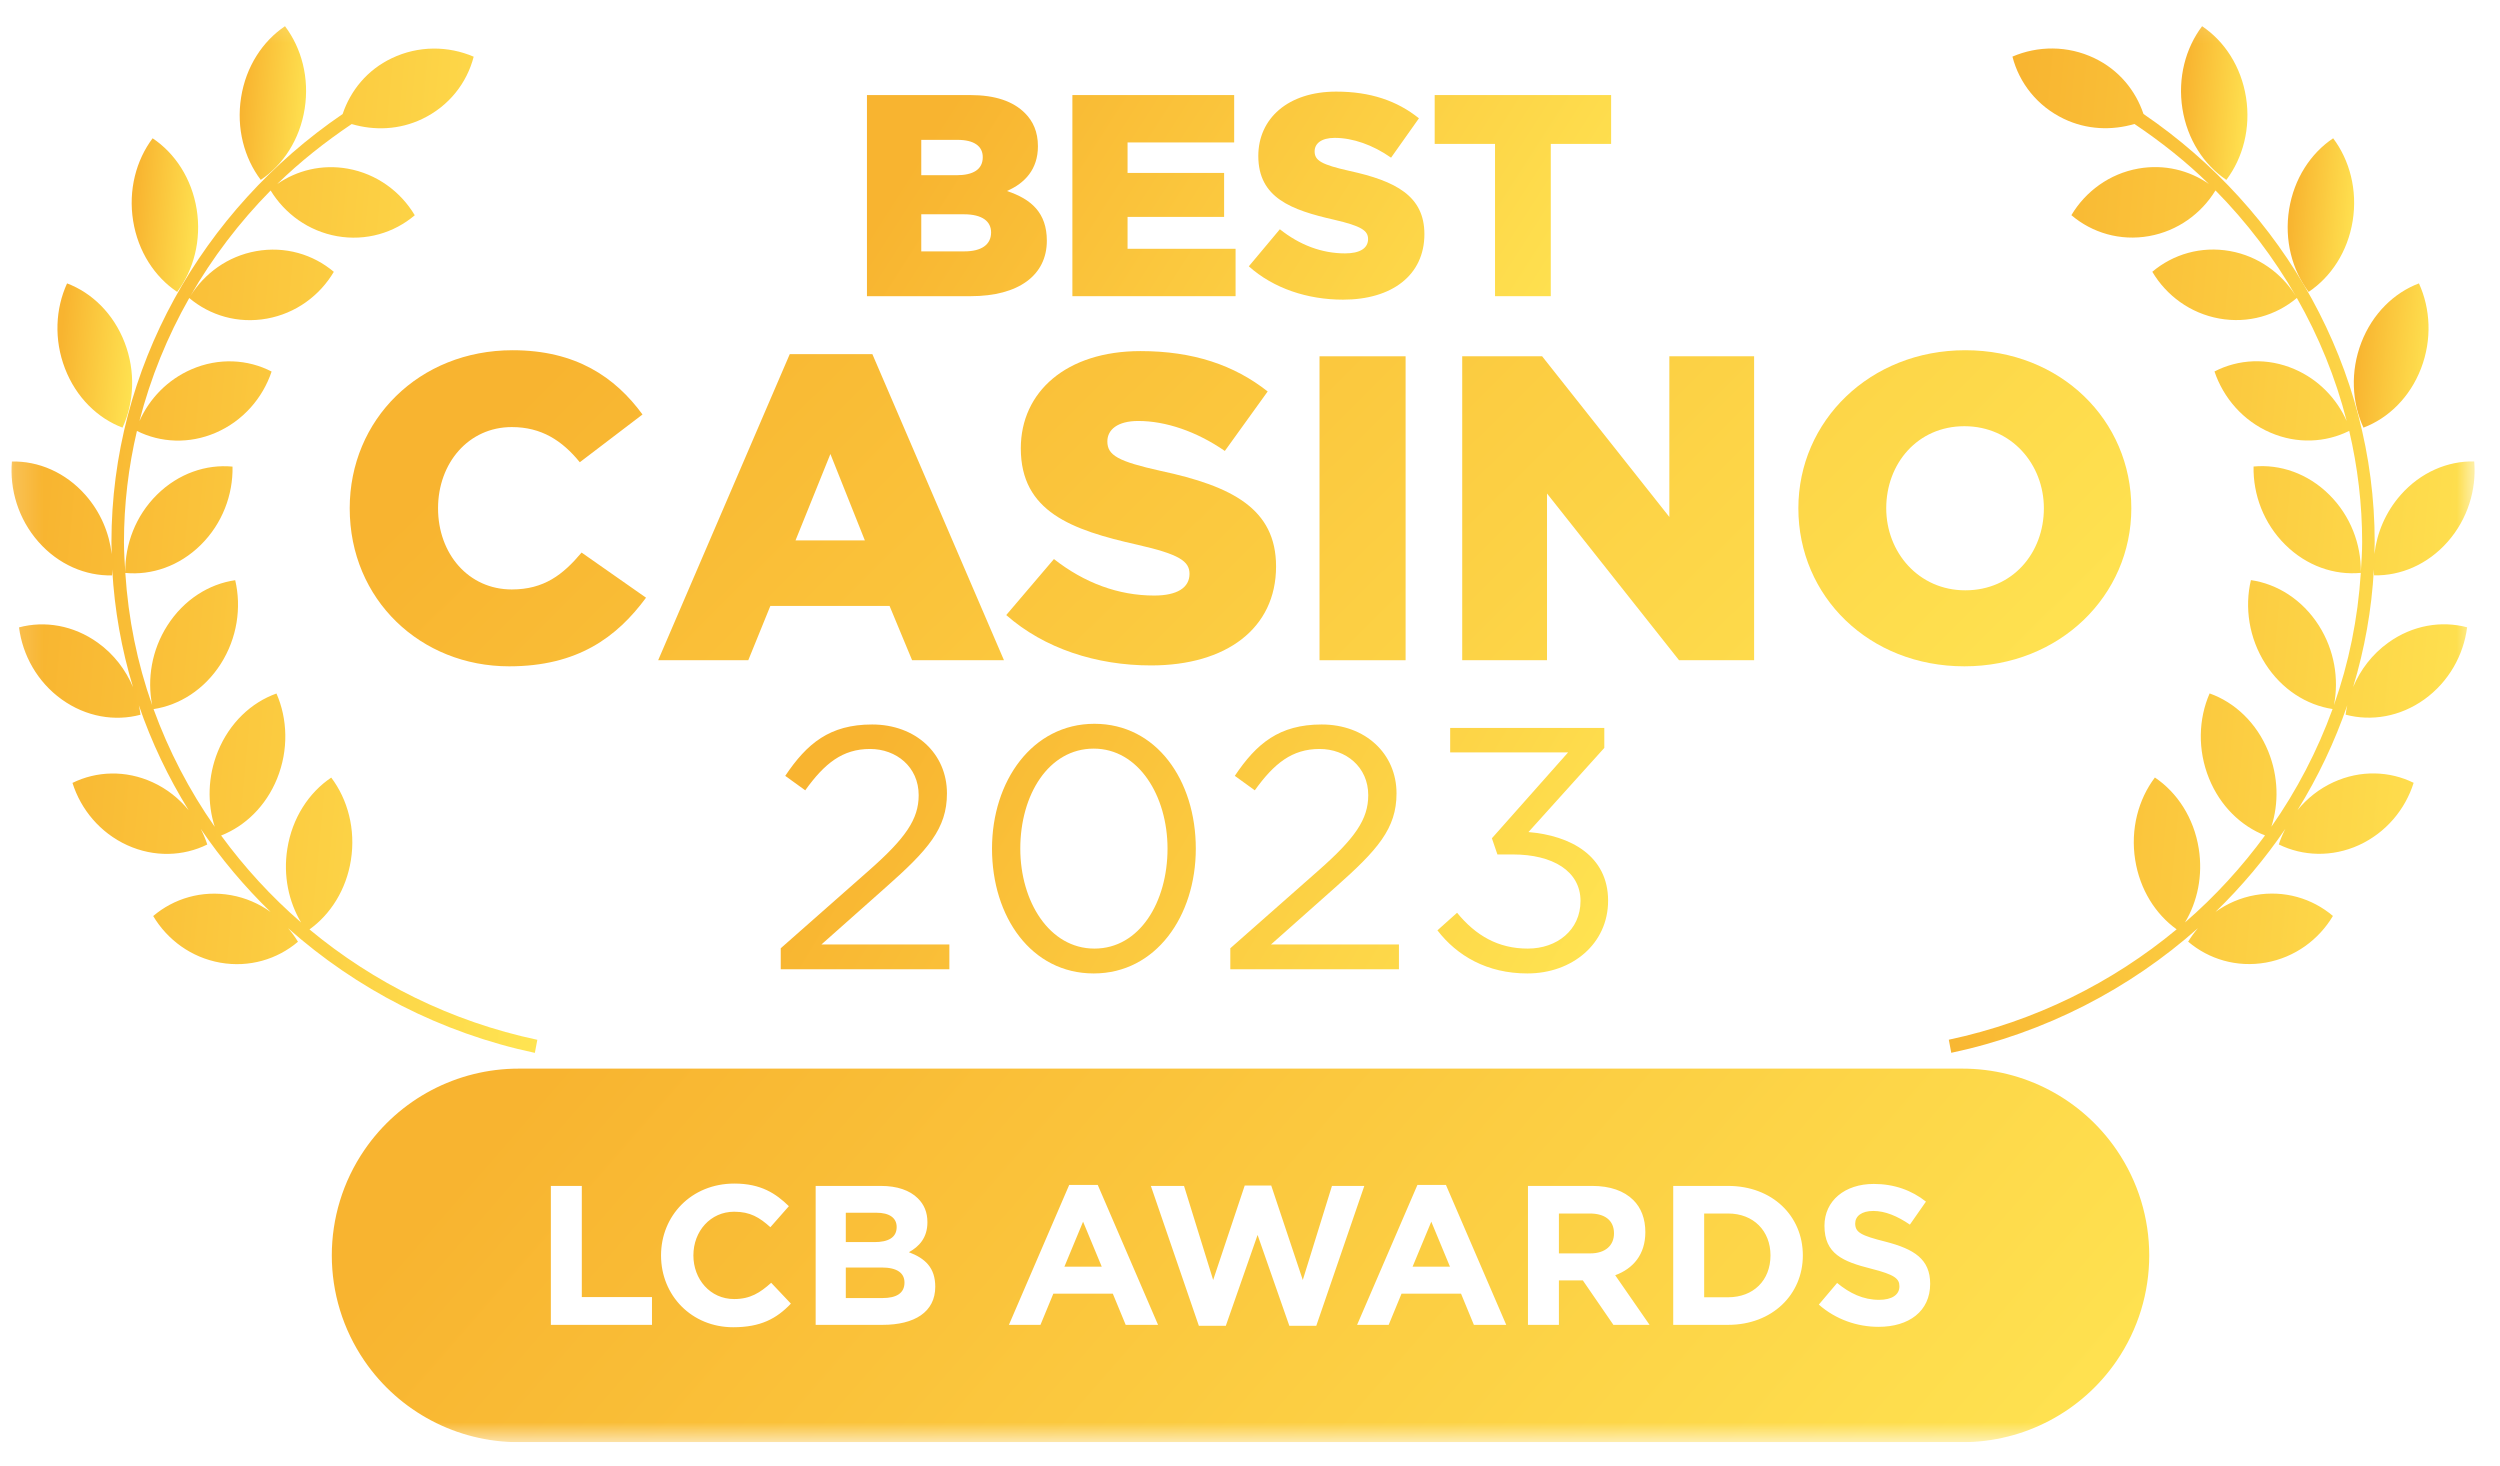 <svg width="87" height="51" viewBox="0 0 87 51" fill="none" xmlns="http://www.w3.org/2000/svg">
    <g clip-path="url(#clip0_0_5352)">
        <g clip-path="url(#clip1_0_5352)">
            <g clip-path="url(#clip2_0_5352)">
                <mask id="mask0_0_5352" style="mask-type:luminance" maskUnits="userSpaceOnUse" x="0" y="0" width="87" height="51">
                    <path d="M86.17 0.188H0.17V50.188H86.17V0.188Z" fill="white"/>
                </mask>
                <g mask="url(#mask0_0_5352)">
                    <path fill-rule="evenodd" clip-rule="evenodd" d="M68.293 37.188C70.438 37.188 72.445 38.246 73.657 40.017C75.172 42.23 75.172 45.147 73.657 47.36C72.445 49.129 70.438 50.188 68.294 50.188H18.047C15.902 50.188 13.895 49.129 12.684 47.36C11.168 45.147 11.168 42.23 12.683 40.017C13.895 38.246 15.902 37.188 18.048 37.188H68.293ZM25.515 46.188C26.459 46.188 27.019 45.897 27.523 45.366L26.837 44.641C26.452 44.986 26.11 45.207 25.55 45.207C24.711 45.207 24.13 44.516 24.13 43.688C24.13 42.845 24.725 42.168 25.55 42.168C26.11 42.168 26.431 42.368 26.809 42.707L27.453 41.975C26.998 41.533 26.48 41.188 25.557 41.188C24.053 41.188 23.004 42.313 23.004 43.688C23.004 45.089 24.074 46.188 25.515 46.188ZM19.17 46.105H22.689V45.138H20.247V41.27H19.17V46.105ZM30.714 46.105H28.385V41.27H30.658C31.218 41.27 31.658 41.422 31.938 41.699C32.162 41.919 32.274 42.189 32.274 42.534C32.274 43.08 31.98 43.384 31.63 43.577C32.197 43.791 32.547 44.116 32.547 44.779C32.547 45.663 31.819 46.105 30.714 46.105ZM29.434 42.203V43.225H30.427C30.903 43.225 31.204 43.073 31.204 42.7C31.204 42.382 30.952 42.203 30.497 42.203H29.434ZM29.434 44.109V45.172H30.714C31.19 45.172 31.476 45.007 31.476 44.634C31.476 44.309 31.232 44.109 30.679 44.109H29.434ZM35.11 46.105H36.208L36.656 45.02H38.726L39.174 46.105H40.3L38.202 41.236H37.208L35.11 46.105ZM37.041 44.081L37.691 42.514L38.341 44.081H37.041ZM42.658 46.139H41.721L40.05 41.27H41.204L42.218 44.544L43.316 41.257H44.239L45.337 44.544L46.352 41.27H47.478L45.806 46.139H44.869L43.764 42.976L42.658 46.139ZM47.227 46.105H48.326L48.773 45.02H50.844L51.291 46.105H52.417L50.319 41.236H49.326L47.227 46.105ZM49.158 44.081L49.809 42.514L50.459 44.081H49.158ZM54.25 46.105H53.173V41.27H55.411C56.034 41.27 56.517 41.443 56.838 41.761C57.111 42.03 57.258 42.41 57.258 42.88C57.258 43.66 56.831 44.15 56.209 44.378L57.405 46.105H56.146L55.083 44.558H54.25V46.105ZM54.25 42.23V43.618H55.342C55.866 43.618 56.167 43.342 56.167 42.921C56.167 42.465 55.845 42.23 55.321 42.23H54.25ZM58.228 46.105H60.137C61.676 46.105 62.739 45.048 62.739 43.688C62.739 42.313 61.676 41.27 60.137 41.27H58.228V46.105ZM59.305 42.23H60.137C61.019 42.23 61.613 42.831 61.613 43.688C61.613 44.558 61.019 45.145 60.137 45.145H59.305V42.23ZM67.17 44.675C67.17 45.635 66.429 46.174 65.373 46.174C64.631 46.174 63.883 45.918 63.295 45.4L63.932 44.647C64.372 45.007 64.834 45.234 65.394 45.234C65.834 45.234 66.1 45.062 66.1 44.765C66.1 44.495 65.932 44.357 65.114 44.15C64.128 43.902 63.491 43.632 63.491 42.658C63.491 41.781 64.204 41.201 65.205 41.201C65.918 41.201 66.527 41.422 67.023 41.816L66.464 42.617C66.03 42.32 65.603 42.141 65.191 42.141C64.778 42.141 64.561 42.327 64.561 42.576C64.561 42.893 64.771 42.997 65.617 43.211C66.611 43.467 67.17 43.819 67.17 44.675Z" fill="url(#paint0_linear_0_5352)"/>
                    <path d="M10.603 3.783C10.772 2.71 10.493 1.675 9.918 0.912C9.141 1.434 8.559 2.316 8.39 3.39C8.22 4.462 8.499 5.498 9.074 6.26C9.852 5.738 10.434 4.856 10.603 3.783Z" fill="url(#paint1_linear_0_5352)"/>
                    <path d="M6.165 10.158C6.739 9.395 7.016 8.359 6.845 7.286C6.673 6.214 6.09 5.332 5.311 4.812C4.738 5.576 4.461 6.612 4.633 7.685C4.804 8.757 5.387 9.638 6.165 10.158Z" fill="url(#paint2_linear_0_5352)"/>
                    <path d="M4.264 14.882C4.667 14.004 4.725 12.929 4.338 11.922C3.95 10.914 3.2 10.189 2.334 9.862C1.931 10.74 1.873 11.815 2.261 12.822C2.648 13.829 3.398 14.555 4.264 14.882Z" fill="url(#paint3_linear_0_5352)"/>
                    <path d="M18.699 36.185C15.701 35.549 13.001 34.196 10.77 32.344C11.503 31.816 12.05 30.962 12.212 29.93C12.381 28.857 12.102 27.822 11.527 27.06C10.749 27.582 10.168 28.465 9.999 29.537C9.851 30.473 10.046 31.381 10.479 32.103C9.435 31.199 8.502 30.181 7.695 29.076C8.527 28.749 9.252 28.058 9.643 27.095C10.047 26.095 10.009 25.019 9.621 24.134C8.75 24.444 7.986 25.154 7.581 26.153C7.227 27.027 7.212 27.96 7.473 28.773C6.588 27.508 5.871 26.13 5.343 24.677C6.246 24.54 7.112 23.997 7.682 23.104C8.256 22.203 8.408 21.138 8.185 20.191C7.273 20.322 6.399 20.867 5.824 21.768C5.278 22.624 5.117 23.627 5.295 24.537C4.776 23.072 4.463 21.527 4.361 19.938C5.277 20.026 6.243 19.701 6.991 18.959C7.74 18.217 8.112 17.214 8.092 16.238C7.177 16.151 6.209 16.475 5.46 17.218C4.718 17.953 4.348 18.943 4.36 19.911C4.338 19.564 4.314 19.218 4.314 18.868C4.314 17.547 4.471 16.25 4.765 14.997C5.584 15.406 6.579 15.461 7.512 15.057C8.461 14.646 9.144 13.849 9.452 12.93C8.626 12.502 7.612 12.441 6.664 12.852C5.83 13.213 5.2 13.873 4.852 14.654C5.238 13.148 5.824 11.711 6.586 10.371C7.305 10.978 8.279 11.27 9.287 11.088C10.297 10.906 11.127 10.287 11.617 9.46C10.898 8.852 9.922 8.558 8.912 8.74C7.926 8.917 7.115 9.512 6.621 10.308C7.389 8.971 8.329 7.734 9.418 6.629C9.912 7.437 10.733 8.041 11.729 8.219C12.74 8.398 13.715 8.102 14.434 7.491C13.942 6.666 13.11 6.049 12.1 5.869C11.202 5.71 10.333 5.927 9.646 6.405C10.436 5.632 11.312 4.941 12.238 4.317C13.026 4.549 13.895 4.521 14.692 4.14C15.624 3.695 16.25 2.886 16.484 1.973C15.602 1.594 14.563 1.581 13.632 2.027C12.779 2.433 12.198 3.151 11.924 3.968C7.03 7.305 3.878 12.825 3.878 18.868C3.878 19.007 3.883 19.144 3.887 19.282C3.802 18.547 3.499 17.824 2.977 17.23C2.277 16.435 1.333 16.04 0.414 16.061C0.332 17.034 0.637 18.06 1.337 18.855C2.036 19.65 2.98 20.045 3.899 20.024C3.905 19.956 3.905 19.887 3.906 19.818C3.983 21.224 4.231 22.595 4.628 23.911C4.375 23.312 3.965 22.769 3.405 22.367C2.556 21.757 1.554 21.595 0.662 21.833C0.785 22.8 1.298 23.729 2.147 24.339C2.995 24.949 3.998 25.111 4.89 24.873C4.877 24.763 4.855 24.654 4.832 24.544C5.271 25.826 5.854 27.049 6.565 28.196C6.233 27.791 5.813 27.453 5.311 27.223C4.37 26.792 3.356 26.834 2.522 27.245C2.814 28.171 3.483 28.98 4.424 29.411C5.366 29.841 6.379 29.8 7.213 29.389C7.154 29.202 7.076 29.022 6.988 28.848C7.695 29.887 8.509 30.854 9.416 31.736C9.016 31.448 8.549 31.242 8.035 31.151C7.024 30.972 6.049 31.268 5.331 31.878C5.823 32.704 6.654 33.321 7.665 33.501C8.676 33.68 9.651 33.383 10.369 32.773C10.27 32.606 10.153 32.451 10.027 32.303C12.398 34.408 15.331 35.943 18.613 36.64L18.699 36.185Z" fill="url(#paint4_linear_0_5352)"/>
                    <path d="M77.477 6.26C78.052 5.498 78.331 4.462 78.162 3.39C77.992 2.316 77.411 1.434 76.633 0.912C76.058 1.675 75.779 2.71 75.948 3.783C76.118 4.856 76.7 5.738 77.477 6.26Z" fill="url(#paint5_linear_0_5352)"/>
                    <path d="M81.874 7.685C82.045 6.612 81.768 5.576 81.194 4.812C80.416 5.332 79.833 6.214 79.661 7.286C79.49 8.359 79.767 9.395 80.34 10.158C81.119 9.638 81.702 8.757 81.874 7.685Z" fill="url(#paint6_linear_0_5352)"/>
                    <path d="M82.248 14.882C83.115 14.555 83.864 13.829 84.252 12.822C84.639 11.815 84.581 10.74 84.179 9.862C83.312 10.189 82.562 10.914 82.174 11.922C81.787 12.929 81.845 14.004 82.248 14.882Z" fill="url(#paint7_linear_0_5352)"/>
                    <path d="M83.112 22.364C82.552 22.766 82.142 23.309 81.889 23.908C82.287 22.592 82.534 21.221 82.611 19.815C82.613 19.884 82.612 19.953 82.618 20.022C83.537 20.042 84.481 19.648 85.181 18.852C85.88 18.057 86.186 17.031 86.103 16.058C85.184 16.037 84.24 16.432 83.541 17.227C83.018 17.822 82.716 18.544 82.63 19.279C82.633 19.141 82.639 19.004 82.639 18.865C82.639 12.822 79.487 7.302 74.593 3.966C74.319 3.148 73.738 2.431 72.885 2.024C71.954 1.578 70.914 1.591 70.033 1.97C70.267 2.883 70.893 3.692 71.825 4.137C72.622 4.518 73.491 4.546 74.279 4.314C75.206 4.938 76.081 5.629 76.87 6.403C76.184 5.924 75.315 5.707 74.416 5.866C73.406 6.046 72.575 6.663 72.084 7.488C72.801 8.099 73.776 8.396 74.787 8.216C75.784 8.038 76.605 7.434 77.099 6.627C78.187 7.731 79.128 8.968 79.896 10.305C79.402 9.509 78.59 8.914 77.605 8.737C76.595 8.556 75.619 8.85 74.9 9.458C75.39 10.284 76.22 10.903 77.231 11.085C78.239 11.267 79.212 10.975 79.931 10.369C80.693 11.708 81.28 13.146 81.665 14.651C81.316 13.87 80.688 13.21 79.853 12.849C78.904 12.438 77.892 12.499 77.064 12.927C77.374 13.846 78.056 14.643 79.006 15.054C79.939 15.458 80.933 15.403 81.753 14.994C82.046 16.247 82.203 17.544 82.203 18.865C82.203 19.216 82.179 19.561 82.157 19.908C82.169 18.941 81.799 17.95 81.057 17.215C80.308 16.472 79.341 16.148 78.424 16.235C78.405 17.211 78.776 18.214 79.526 18.956C80.274 19.699 81.241 20.023 82.156 19.936C82.054 21.524 81.741 23.07 81.222 24.535C81.4 23.624 81.239 22.622 80.694 21.765C80.119 20.864 79.244 20.32 78.332 20.188C78.108 21.135 78.261 22.2 78.836 23.102C79.406 23.994 80.271 24.537 81.174 24.674C80.647 26.128 79.929 27.505 79.044 28.77C79.305 27.957 79.29 27.024 78.936 26.15C78.531 25.151 77.768 24.441 76.895 24.131C76.508 25.016 76.47 26.093 76.875 27.092C77.266 28.055 77.99 28.747 78.823 29.073C78.014 30.178 77.082 31.197 76.038 32.1C76.471 31.378 76.665 30.47 76.517 29.534C76.348 28.462 75.767 27.579 74.99 27.057C74.415 27.819 74.135 28.854 74.305 29.927C74.468 30.96 75.014 31.813 75.747 32.341C73.516 34.193 70.816 35.546 67.818 36.182L67.904 36.638C71.186 35.941 74.119 34.405 76.489 32.3C76.364 32.448 76.248 32.604 76.148 32.77C76.867 33.381 77.842 33.677 78.853 33.498C79.863 33.318 80.694 32.701 81.186 31.875C80.468 31.265 79.492 30.969 78.482 31.149C77.968 31.239 77.501 31.446 77.101 31.733C78.008 30.852 78.822 29.884 79.53 28.845C79.441 29.019 79.362 29.199 79.303 29.387C80.138 29.797 81.152 29.838 82.093 29.409C83.034 28.977 83.703 28.168 83.995 27.242C83.161 26.831 82.147 26.79 81.206 27.22C80.704 27.45 80.283 27.788 79.952 28.194C80.663 27.046 81.246 25.823 81.686 24.541C81.661 24.651 81.641 24.76 81.627 24.87C82.519 25.108 83.522 24.946 84.37 24.337C85.219 23.726 85.732 22.798 85.856 21.83C84.963 21.593 83.96 21.754 83.112 22.364Z" fill="url(#paint8_linear_0_5352)"/>
                    <path d="M30.17 10.307H33.78C35.45 10.307 36.43 9.577 36.43 8.377C36.43 7.407 35.89 6.928 35.04 6.647C35.66 6.378 36.12 5.897 36.12 5.088C36.12 4.588 35.95 4.218 35.67 3.938C35.26 3.527 34.64 3.308 33.76 3.308H30.17V10.307ZM32.06 8.748V7.457H33.54C34.19 7.457 34.49 7.707 34.49 8.088C34.49 8.518 34.15 8.748 33.56 8.748H32.06ZM32.06 6.098V4.867H33.32C33.9 4.867 34.2 5.088 34.2 5.468C34.2 5.897 33.87 6.098 33.28 6.098H32.06Z" fill="url(#paint9_linear_0_5352)"/>
                    <path d="M37.319 10.307H42.998V8.658H39.239V7.548H42.599V6.018H39.239V4.957H42.949V3.308H37.319V10.307Z" fill="url(#paint10_linear_0_5352)"/>
                    <path d="M46.739 10.428C48.439 10.428 49.569 9.578 49.569 8.148C49.569 6.817 48.569 6.298 46.959 5.947C45.989 5.728 45.749 5.588 45.749 5.268C45.749 4.997 45.979 4.798 46.449 4.798C47.069 4.798 47.769 5.037 48.409 5.487L49.379 4.117C48.619 3.507 47.689 3.188 46.499 3.188C44.819 3.188 43.789 4.128 43.789 5.428C43.789 6.888 44.939 7.308 46.429 7.647C47.379 7.867 47.609 8.027 47.609 8.318C47.609 8.637 47.329 8.818 46.809 8.818C45.999 8.818 45.229 8.527 44.539 7.978L43.459 9.268C44.319 10.037 45.499 10.428 46.739 10.428Z" fill="url(#paint11_linear_0_5352)"/>
                    <path d="M52.027 10.307H53.967V5.008H56.067V3.308H49.927V5.008H52.027V10.307Z" fill="url(#paint12_linear_0_5352)"/>
                    <path d="M17.718 23.188C20.1 23.188 21.468 22.175 22.482 20.8L20.239 19.229C19.593 19.999 18.932 20.513 17.81 20.513C16.304 20.513 15.244 19.274 15.244 17.688C15.244 16.116 16.304 14.862 17.81 14.862C18.84 14.862 19.562 15.33 20.177 16.086L22.359 14.424C21.407 13.124 20.039 12.188 17.841 12.188C14.583 12.188 12.17 14.605 12.17 17.688C12.17 20.876 14.645 23.188 17.718 23.188Z" fill="url(#paint13_linear_0_5352)"/>
                    <path d="M22.904 22.976H26.04L26.808 21.087H30.957L31.741 22.976H34.938L30.358 12.323H27.484L22.904 22.976ZM27.684 18.806L28.898 15.799L30.097 18.806H27.684Z" fill="url(#paint14_linear_0_5352)"/>
                    <path d="M40.058 23.157C42.67 23.157 44.407 21.873 44.407 19.712C44.407 17.703 42.87 16.917 40.396 16.388C38.905 16.056 38.536 15.844 38.536 15.361C38.536 14.953 38.89 14.65 39.612 14.65C40.565 14.65 41.641 15.013 42.624 15.693L44.115 13.623C42.947 12.701 41.518 12.218 39.689 12.218C37.107 12.218 35.524 13.638 35.524 15.602C35.524 17.808 37.292 18.443 39.581 18.957C41.041 19.289 41.395 19.531 41.395 19.969C41.395 20.453 40.965 20.725 40.166 20.725C38.921 20.725 37.737 20.286 36.677 19.455L35.017 21.404C36.339 22.568 38.152 23.157 40.058 23.157Z" fill="url(#paint15_linear_0_5352)"/>
                    <path d="M45.919 22.976H48.915V12.399H45.919V22.976Z" fill="url(#paint16_linear_0_5352)"/>
                    <path d="M50.885 22.976H53.836V17.174L58.431 22.976H61.043V12.399H58.093V17.99L53.666 12.399H50.885V22.976Z" fill="url(#paint17_linear_0_5352)"/>
                    <path d="M68.361 23.188C71.68 23.188 74.17 20.725 74.17 17.688C74.17 14.62 71.711 12.188 68.392 12.188C65.072 12.188 62.583 14.65 62.583 17.688C62.583 20.755 65.041 23.188 68.361 23.188ZM68.392 20.543C66.763 20.543 65.641 19.214 65.641 17.688C65.641 16.131 66.732 14.832 68.361 14.832C70.005 14.832 71.127 16.161 71.127 17.688C71.127 19.244 70.036 20.543 68.392 20.543Z" fill="url(#paint18_linear_0_5352)"/>
                    <path d="M27.17 33.731V32.999L30.218 30.311C31.514 29.172 31.97 28.512 31.97 27.672C31.97 26.688 31.19 26.064 30.278 26.064C29.318 26.064 28.694 26.567 28.022 27.503L27.326 27C28.082 25.872 28.874 25.212 30.35 25.212C31.862 25.212 32.954 26.22 32.954 27.611C32.954 28.835 32.294 29.579 30.83 30.875L28.586 32.867H33.038V33.731H27.17Z" fill="url(#paint19_linear_0_5352)"/>
                    <path d="M38.062 33.876C35.89 33.876 34.522 31.907 34.522 29.532C34.522 27.18 35.926 25.188 38.086 25.188C40.246 25.188 41.614 27.155 41.614 29.532C41.614 31.884 40.222 33.876 38.062 33.876ZM38.086 33.011C39.658 33.011 40.63 31.392 40.63 29.532C40.63 27.695 39.622 26.052 38.062 26.052C36.49 26.052 35.506 27.66 35.506 29.532C35.506 31.367 36.514 33.011 38.086 33.011Z" fill="url(#paint20_linear_0_5352)"/>
                    <path d="M42.815 33.731V32.999L45.863 30.311C47.159 29.172 47.615 28.512 47.615 27.672C47.615 26.688 46.835 26.064 45.923 26.064C44.963 26.064 44.339 26.567 43.667 27.503L42.971 27C43.727 25.872 44.519 25.212 45.995 25.212C47.507 25.212 48.599 26.22 48.599 27.611C48.599 28.835 47.939 29.579 46.475 30.875L44.231 32.867H48.683V33.731H42.815Z" fill="url(#paint21_linear_0_5352)"/>
                    <path d="M53.154 33.876C51.75 33.876 50.706 33.264 50.022 32.376L50.706 31.764C51.354 32.556 52.134 33.011 53.166 33.011C54.186 33.011 55.002 32.364 55.002 31.355C55.002 30.311 54.03 29.735 52.65 29.735H52.11L51.918 29.172L54.57 26.183H50.466V25.331H55.83V26.027L53.19 28.956C54.654 29.076 55.962 29.784 55.962 31.343C55.962 32.843 54.714 33.876 53.154 33.876Z" fill="url(#paint22_linear_0_5352)"/>
                </g>
            </g>
        </g>
    </g>
    <defs>
        <linearGradient id="paint0_linear_0_5352" x1="18.092" y1="38.482" x2="56.108" y2="71.601" gradientUnits="userSpaceOnUse">
            <stop stop-color="#F8B430"/>
            <stop offset="1" stop-color="#FFE452"/>
        </linearGradient>
        <linearGradient id="paint1_linear_0_5352" x1="8.58" y1="1.445" x2="11.009" y2="1.633" gradientUnits="userSpaceOnUse">
            <stop stop-color="#F8B430"/>
            <stop offset="1" stop-color="#FFE452"/>
        </linearGradient>
        <linearGradient id="paint2_linear_0_5352" x1="4.822" y1="5.344" x2="7.252" y2="5.532" gradientUnits="userSpaceOnUse">
            <stop stop-color="#F8B430"/>
            <stop offset="1" stop-color="#FFE452"/>
        </linearGradient>
        <linearGradient id="paint3_linear_0_5352" x1="2.268" y1="10.362" x2="4.994" y2="10.615" gradientUnits="userSpaceOnUse">
            <stop stop-color="#F8B430"/>
            <stop offset="1" stop-color="#FFE452"/>
        </linearGradient>
        <linearGradient id="paint4_linear_0_5352" x1="2.294" y1="5.17" x2="21.473" y2="6.968" gradientUnits="userSpaceOnUse">
            <stop stop-color="#F8B430"/>
            <stop offset="1" stop-color="#FFE452"/>
        </linearGradient>
        <linearGradient id="paint5_linear_0_5352" x1="76.139" y1="1.445" x2="78.568" y2="1.633" gradientUnits="userSpaceOnUse">
            <stop stop-color="#F8B430"/>
            <stop offset="1" stop-color="#FFE452"/>
        </linearGradient>
        <linearGradient id="paint6_linear_0_5352" x1="79.85" y1="5.344" x2="82.281" y2="5.532" gradientUnits="userSpaceOnUse">
            <stop stop-color="#F8B430"/>
            <stop offset="1" stop-color="#FFE452"/>
        </linearGradient>
        <linearGradient id="paint7_linear_0_5352" x1="82.182" y1="10.362" x2="84.908" y2="10.615" gradientUnits="userSpaceOnUse">
            <stop stop-color="#F8B430"/>
            <stop offset="1" stop-color="#FFE452"/>
        </linearGradient>
        <linearGradient id="paint8_linear_0_5352" x1="69.712" y1="5.167" x2="88.89" y2="6.965" gradientUnits="userSpaceOnUse">
            <stop stop-color="#F8B430"/>
            <stop offset="1" stop-color="#FFE452"/>
        </linearGradient>
        <linearGradient id="paint9_linear_0_5352" x1="32.85" y1="3.908" x2="52.265" y2="16.344" gradientUnits="userSpaceOnUse">
            <stop stop-color="#F8B430"/>
            <stop offset="1" stop-color="#FFE452"/>
        </linearGradient>
        <linearGradient id="paint10_linear_0_5352" x1="32.85" y1="3.908" x2="52.265" y2="16.344" gradientUnits="userSpaceOnUse">
            <stop stop-color="#F8B430"/>
            <stop offset="1" stop-color="#FFE452"/>
        </linearGradient>
        <linearGradient id="paint11_linear_0_5352" x1="32.85" y1="3.908" x2="52.265" y2="16.344" gradientUnits="userSpaceOnUse">
            <stop stop-color="#F8B430"/>
            <stop offset="1" stop-color="#FFE452"/>
        </linearGradient>
        <linearGradient id="paint12_linear_0_5352" x1="32.85" y1="3.908" x2="52.265" y2="16.344" gradientUnits="userSpaceOnUse">
            <stop stop-color="#F8B430"/>
            <stop offset="1" stop-color="#FFE452"/>
        </linearGradient>
        <linearGradient id="paint13_linear_0_5352" x1="18.586" y1="13.283" x2="51.058" y2="46.058" gradientUnits="userSpaceOnUse">
            <stop stop-color="#F8B430"/>
            <stop offset="1" stop-color="#FFE452"/>
        </linearGradient>
        <linearGradient id="paint14_linear_0_5352" x1="18.586" y1="13.283" x2="51.058" y2="46.058" gradientUnits="userSpaceOnUse">
            <stop stop-color="#F8B430"/>
            <stop offset="1" stop-color="#FFE452"/>
        </linearGradient>
        <linearGradient id="paint15_linear_0_5352" x1="18.586" y1="13.283" x2="51.058" y2="46.058" gradientUnits="userSpaceOnUse">
            <stop stop-color="#F8B430"/>
            <stop offset="1" stop-color="#FFE452"/>
        </linearGradient>
        <linearGradient id="paint16_linear_0_5352" x1="18.586" y1="13.283" x2="51.058" y2="46.058" gradientUnits="userSpaceOnUse">
            <stop stop-color="#F8B430"/>
            <stop offset="1" stop-color="#FFE452"/>
        </linearGradient>
        <linearGradient id="paint17_linear_0_5352" x1="18.586" y1="13.283" x2="51.058" y2="46.058" gradientUnits="userSpaceOnUse">
            <stop stop-color="#F8B430"/>
            <stop offset="1" stop-color="#FFE452"/>
        </linearGradient>
        <linearGradient id="paint18_linear_0_5352" x1="18.586" y1="13.283" x2="51.058" y2="46.058" gradientUnits="userSpaceOnUse">
            <stop stop-color="#F8B430"/>
            <stop offset="1" stop-color="#FFE452"/>
        </linearGradient>
        <linearGradient id="paint19_linear_0_5352" x1="30.15" y1="26.053" x2="52.663" y2="39.413" gradientUnits="userSpaceOnUse">
            <stop stop-color="#F8B430"/>
            <stop offset="1" stop-color="#FFE452"/>
        </linearGradient>
        <linearGradient id="paint20_linear_0_5352" x1="30.15" y1="26.053" x2="52.663" y2="39.413" gradientUnits="userSpaceOnUse">
            <stop stop-color="#F8B430"/>
            <stop offset="1" stop-color="#FFE452"/>
        </linearGradient>
        <linearGradient id="paint21_linear_0_5352" x1="30.15" y1="26.053" x2="52.663" y2="39.413" gradientUnits="userSpaceOnUse">
            <stop stop-color="#F8B430"/>
            <stop offset="1" stop-color="#FFE452"/>
        </linearGradient>
        <linearGradient id="paint22_linear_0_5352" x1="30.15" y1="26.053" x2="52.663" y2="39.413" gradientUnits="userSpaceOnUse">
            <stop stop-color="#F8B430"/>
            <stop offset="1" stop-color="#FFE452"/>
        </linearGradient>
        <clipPath id="clip0_0_5352">
            <rect width="86" height="50" fill="white" transform="translate(0.17 0.188)"/>
        </clipPath>
        <clipPath id="clip1_0_5352">
            <rect width="86" height="50" fill="white" transform="translate(0.17 0.188)"/>
        </clipPath>
        <clipPath id="clip2_0_5352">
            <rect width="86" height="50" fill="white" transform="translate(0.17 0.188)"/>
        </clipPath>
    </defs>
</svg>

